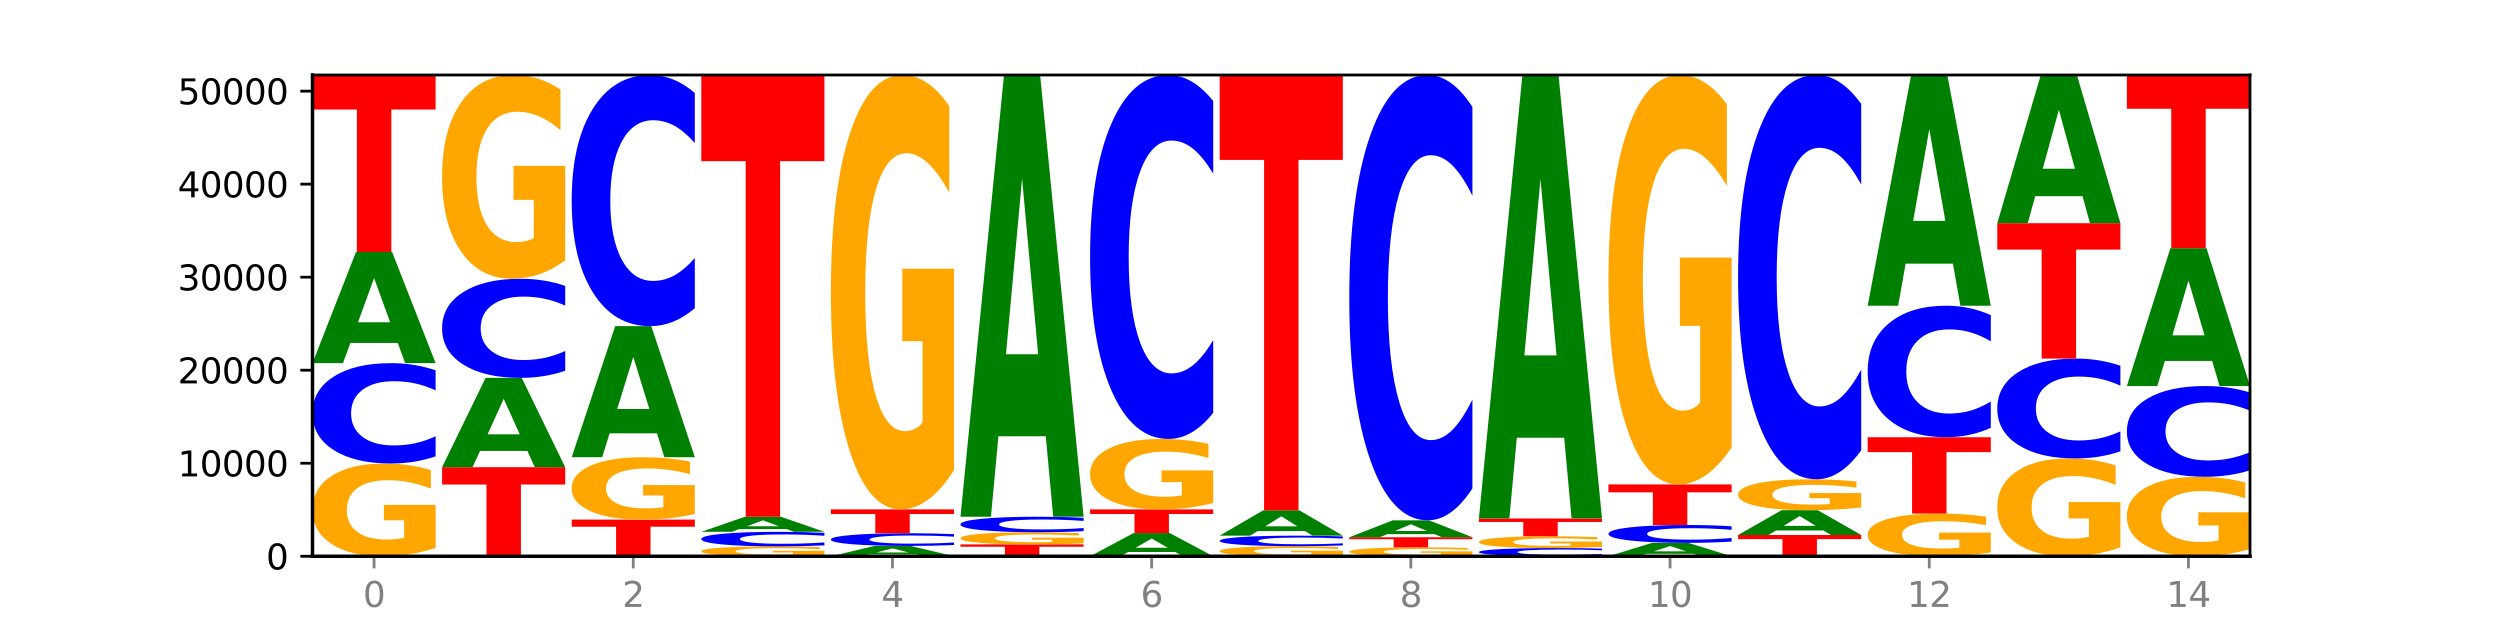 <?xml version="1.0" encoding="utf-8" standalone="no"?>
<!DOCTYPE svg PUBLIC "-//W3C//DTD SVG 1.1//EN"
  "http://www.w3.org/Graphics/SVG/1.1/DTD/svg11.dtd">
<svg xmlns:xlink="http://www.w3.org/1999/xlink" width="720pt" height="180pt" viewBox="0 0 720 180" xmlns="http://www.w3.org/2000/svg" version="1.1">
 <defs>
  <style type="text/css">*{stroke-linejoin: round; stroke-linecap: butt}</style>
 </defs>
 <g id="figure_1">
  <g id="patch_1">
   <path d="M 0 180 
L 720 180 
L 720 0 
L 0 0 
z
" style="fill: #ffffff"/>
  </g>
  <g id="axes_1">
   <g id="patch_2">
    <path d="M 90 160.2 
L 648 160.2 
L 648 21.6 
L 90 21.6 
z
" style="fill: #ffffff"/>
   </g>
   <g id="line2d_1">
    <path d="M 90 160.2 
L 648 160.2 
" clip-path="url(#p72d39a0b87)" style="fill: none; stroke: #000000; stroke-width: 0.5; stroke-linecap: square"/>
   </g>
   <g id="patch_3">
    <path d="M 125.458 157.784 
Q 121.882 158.992 118.036 159.599 
Q 114.19 160.2 110.089 160.2 
Q 100.823 160.2 95.412 156.603 
Q 90 153.006 90 146.854 
Q 90 140.631 95.507 137.062 
Q 101.022 133.492 110.614 133.492 
Q 114.309 133.492 117.694 133.978 
Q 121.088 134.458 124.091 135.407 
L 124.091 140.73 
Q 120.992 139.511 117.925 138.91 
Q 114.857 138.303 111.774 138.303 
Q 106.068 138.303 102.977 140.521 
Q 99.886 142.733 99.886 146.854 
Q 99.886 150.937 102.866 153.166 
Q 105.846 155.389 111.329 155.389 
Q 112.823 155.389 114.102 155.262 
Q 115.382 155.13 116.399 154.854 
L 116.399 149.856 
L 110.558 149.856 
L 110.558 145.403 
L 125.458 145.403 
L 125.458 157.784 
z
" clip-path="url(#p72d39a0b87)" style="fill: #ffa600"/>
   </g>
   <g id="patch_4">
    <path d="M 125.458 131.42 
Q 122.492 132.447 119.285 132.967 
Q 116.078 133.492 112.585 133.492 
Q 102.168 133.492 96.084 129.599 
Q 90 125.706 90 119.049 
Q 90 112.367 96.084 108.48 
Q 102.168 104.587 112.585 104.587 
Q 116.078 104.587 119.285 105.113 
Q 122.492 105.632 125.458 106.659 
L 125.458 112.421 
Q 122.465 111.06 119.562 110.427 
Q 116.658 109.794 113.451 109.794 
Q 107.698 109.794 104.401 112.26 
Q 101.114 114.72 101.114 119.049 
Q 101.114 123.36 104.401 125.826 
Q 107.698 128.286 113.451 128.286 
Q 116.658 128.286 119.562 127.653 
Q 122.465 127.014 125.458 125.652 
L 125.458 131.42 
z
" clip-path="url(#p72d39a0b87)" style="fill: #0000ff"/>
   </g>
   <g id="patch_5">
    <path d="M 114.562 98.757 
L 100.925 98.757 
L 98.772 104.587 
L 90 104.587 
L 102.527 72.583 
L 112.931 72.583 
L 125.458 104.587 
L 116.693 104.587 
L 114.562 98.757 
z
M 103.1 92.817 
L 112.365 92.817 
L 107.74 80.087 
L 103.1 92.817 
z
" clip-path="url(#p72d39a0b87)" style="fill: #008000"/>
   </g>
   <g id="patch_6">
    <path d="M 90 21.6 
L 125.458 21.6 
L 125.458 31.543 
L 112.701 31.543 
L 112.701 72.583 
L 102.781 72.583 
L 102.781 31.543 
L 90 31.543 
L 90 21.6 
z
" clip-path="url(#p72d39a0b87)" style="fill: #ff0000"/>
   </g>
   <g id="patch_7">
    <path d="M 127.324 134.553 
L 162.783 134.553 
L 162.783 139.555 
L 150.026 139.555 
L 150.026 160.2 
L 140.106 160.2 
L 140.106 139.555 
L 127.324 139.555 
L 127.324 134.553 
z
" clip-path="url(#p72d39a0b87)" style="fill: #ff0000"/>
   </g>
   <g id="patch_8">
    <path d="M 151.886 129.867 
L 138.25 129.867 
L 136.097 134.553 
L 127.324 134.553 
L 139.852 108.828 
L 150.255 108.828 
L 162.783 134.553 
L 154.018 134.553 
L 151.886 129.867 
z
M 140.425 125.092 
L 149.69 125.092 
L 145.064 114.86 
L 140.425 125.092 
z
" clip-path="url(#p72d39a0b87)" style="fill: #008000"/>
   </g>
   <g id="patch_9">
    <path d="M 162.783 106.782 
Q 159.817 107.797 156.609 108.31 
Q 153.402 108.828 149.909 108.828 
Q 139.492 108.828 133.408 104.984 
Q 127.324 101.139 127.324 94.564 
Q 127.324 87.966 133.408 84.127 
Q 139.492 80.283 149.909 80.283 
Q 153.402 80.283 156.609 80.802 
Q 159.817 81.315 162.783 82.329 
L 162.783 88.019 
Q 159.79 86.675 156.886 86.05 
Q 153.983 85.425 150.776 85.425 
Q 145.022 85.425 141.726 87.86 
Q 138.438 90.289 138.438 94.564 
Q 138.438 98.822 141.726 101.257 
Q 145.022 103.687 150.776 103.687 
Q 153.983 103.687 156.886 103.062 
Q 159.79 102.431 162.783 101.086 
L 162.783 106.782 
z
" clip-path="url(#p72d39a0b87)" style="fill: #0000ff"/>
   </g>
   <g id="patch_10">
    <path d="M 162.783 74.973 
Q 159.207 77.628 155.36 78.961 
Q 151.514 80.283 147.414 80.283 
Q 138.148 80.283 132.736 72.379 
Q 127.324 64.476 127.324 50.96 
Q 127.324 37.286 132.831 29.443 
Q 138.346 21.6 147.938 21.6 
Q 151.633 21.6 155.019 22.667 
Q 158.412 23.721 161.416 25.806 
L 161.416 37.504 
Q 158.317 34.825 155.249 33.504 
Q 152.182 32.17 149.098 32.17 
Q 143.393 32.17 140.301 37.043 
Q 137.21 41.904 137.21 50.96 
Q 137.21 59.93 140.19 64.827 
Q 143.17 69.712 148.653 69.712 
Q 150.147 69.712 151.427 69.434 
Q 152.706 69.143 153.723 68.537 
L 153.723 57.554 
L 147.883 57.554 
L 147.883 47.771 
L 162.783 47.771 
L 162.783 74.973 
z
" clip-path="url(#p72d39a0b87)" style="fill: #ffa600"/>
   </g>
   <g id="patch_11">
    <path d="M 164.649 149.647 
L 200.107 149.647 
L 200.107 151.705 
L 187.35 151.705 
L 187.35 160.2 
L 177.43 160.2 
L 177.43 151.705 
L 164.649 151.705 
L 164.649 149.647 
z
" clip-path="url(#p72d39a0b87)" style="fill: #ff0000"/>
   </g>
   <g id="patch_12">
    <path d="M 200.107 148.022 
Q 196.531 148.834 192.685 149.243 
Q 188.839 149.647 184.738 149.647 
Q 175.472 149.647 170.061 147.227 
Q 164.649 144.808 164.649 140.67 
Q 164.649 136.483 170.156 134.082 
Q 175.671 131.681 185.263 131.681 
Q 188.958 131.681 192.343 132.008 
Q 195.736 132.331 198.74 132.969 
L 198.74 136.55 
Q 195.641 135.73 192.574 135.326 
Q 189.506 134.917 186.423 134.917 
Q 180.717 134.917 177.626 136.409 
Q 174.535 137.897 174.535 140.67 
Q 174.535 143.416 177.515 144.915 
Q 180.495 146.411 185.978 146.411 
Q 187.472 146.411 188.751 146.326 
Q 190.031 146.236 191.048 146.051 
L 191.048 142.689 
L 185.207 142.689 
L 185.207 139.694 
L 200.107 139.694 
L 200.107 148.022 
z
" clip-path="url(#p72d39a0b87)" style="fill: #ffa600"/>
   </g>
   <g id="patch_13">
    <path d="M 189.211 124.805 
L 175.574 124.805 
L 173.421 131.681 
L 164.649 131.681 
L 177.176 93.935 
L 187.58 93.935 
L 200.107 131.681 
L 191.342 131.681 
L 189.211 124.805 
z
M 177.749 117.799 
L 187.014 117.799 
L 182.389 102.785 
L 177.749 117.799 
z
" clip-path="url(#p72d39a0b87)" style="fill: #008000"/>
   </g>
   <g id="patch_14">
    <path d="M 200.107 88.75 
Q 197.141 91.321 193.934 92.62 
Q 190.727 93.935 187.233 93.935 
Q 176.817 93.935 170.733 84.193 
Q 164.649 74.451 164.649 57.79 
Q 164.649 41.07 170.733 31.342 
Q 176.817 21.6 187.233 21.6 
Q 190.727 21.6 193.934 22.915 
Q 197.141 24.215 200.107 26.785 
L 200.107 41.204 
Q 197.114 37.797 194.211 36.214 
Q 191.307 34.63 188.1 34.63 
Q 182.347 34.63 179.05 40.801 
Q 175.762 46.957 175.762 57.79 
Q 175.762 68.578 179.05 74.75 
Q 182.347 80.906 188.1 80.906 
Q 191.307 80.906 194.211 79.322 
Q 197.114 77.723 200.107 74.316 
L 200.107 88.75 
z
" clip-path="url(#p72d39a0b87)" style="fill: #0000ff"/>
   </g>
   <g id="patch_15">
    <path d="M 237.431 159.944 
Q 233.855 160.072 230.009 160.136 
Q 226.163 160.2 222.063 160.2 
Q 212.797 160.2 207.385 159.818 
Q 201.973 159.436 201.973 158.784 
Q 201.973 158.123 207.48 157.744 
Q 212.995 157.366 222.587 157.366 
Q 226.282 157.366 229.668 157.417 
Q 233.061 157.468 236.065 157.569 
L 236.065 158.134 
Q 232.965 158.004 229.898 157.94 
Q 226.831 157.876 223.747 157.876 
Q 218.041 157.876 214.95 158.111 
Q 211.859 158.346 211.859 158.784 
Q 211.859 159.217 214.839 159.453 
Q 217.819 159.689 223.302 159.689 
Q 224.796 159.689 226.076 159.676 
Q 227.355 159.662 228.372 159.633 
L 228.372 159.102 
L 222.531 159.102 
L 222.531 158.63 
L 237.431 158.63 
L 237.431 159.944 
z
" clip-path="url(#p72d39a0b87)" style="fill: #ffa600"/>
   </g>
   <g id="patch_16">
    <path d="M 237.431 157.064 
Q 234.465 157.214 231.258 157.289 
Q 228.051 157.366 224.558 157.366 
Q 214.141 157.366 208.057 156.8 
Q 201.973 156.234 201.973 155.266 
Q 201.973 154.295 208.057 153.73 
Q 214.141 153.165 224.558 153.165 
Q 228.051 153.165 231.258 153.241 
Q 234.465 153.317 237.431 153.466 
L 237.431 154.303 
Q 234.439 154.105 231.535 154.013 
Q 228.632 153.921 225.424 153.921 
Q 219.671 153.921 216.375 154.28 
Q 213.087 154.637 213.087 155.266 
Q 213.087 155.893 216.375 156.251 
Q 219.671 156.609 225.424 156.609 
Q 228.632 156.609 231.535 156.517 
Q 234.439 156.424 237.431 156.226 
L 237.431 157.064 
z
" clip-path="url(#p72d39a0b87)" style="fill: #0000ff"/>
   </g>
   <g id="patch_17">
    <path d="M 226.535 152.376 
L 212.899 152.376 
L 210.745 153.165 
L 201.973 153.165 
L 214.501 148.835 
L 224.904 148.835 
L 237.431 153.165 
L 228.667 153.165 
L 226.535 152.376 
z
M 215.073 151.572 
L 224.339 151.572 
L 219.713 149.85 
L 215.073 151.572 
z
" clip-path="url(#p72d39a0b87)" style="fill: #008000"/>
   </g>
   <g id="patch_18">
    <path d="M 201.973 21.6 
L 237.431 21.6 
L 237.431 46.414 
L 224.675 46.414 
L 224.675 148.835 
L 214.755 148.835 
L 214.755 46.414 
L 201.973 46.414 
L 201.973 21.6 
z
" clip-path="url(#p72d39a0b87)" style="fill: #ff0000"/>
   </g>
   <g id="patch_19">
    <path d="M 263.86 159.659 
L 250.223 159.659 
L 248.07 160.2 
L 239.298 160.2 
L 251.825 157.232 
L 262.228 157.232 
L 274.756 160.2 
L 265.991 160.2 
L 263.86 159.659 
z
M 252.398 159.108 
L 261.663 159.108 
L 257.038 157.928 
L 252.398 159.108 
z
" clip-path="url(#p72d39a0b87)" style="fill: #008000"/>
   </g>
   <g id="patch_20">
    <path d="M 274.756 156.969 
Q 271.79 157.099 268.583 157.165 
Q 265.375 157.232 261.882 157.232 
Q 251.465 157.232 245.382 156.739 
Q 239.298 156.246 239.298 155.403 
Q 239.298 154.557 245.382 154.065 
Q 251.465 153.572 261.882 153.572 
Q 265.375 153.572 268.583 153.638 
Q 271.79 153.704 274.756 153.834 
L 274.756 154.564 
Q 271.763 154.391 268.86 154.311 
Q 265.956 154.231 262.749 154.231 
Q 256.995 154.231 253.699 154.543 
Q 250.411 154.855 250.411 155.403 
Q 250.411 155.949 253.699 156.261 
Q 256.995 156.572 262.749 156.572 
Q 265.956 156.572 268.86 156.492 
Q 271.763 156.411 274.756 156.239 
L 274.756 156.969 
z
" clip-path="url(#p72d39a0b87)" style="fill: #0000ff"/>
   </g>
   <g id="patch_21">
    <path d="M 239.298 146.7 
L 274.756 146.7 
L 274.756 148.04 
L 261.999 148.04 
L 261.999 153.572 
L 252.079 153.572 
L 252.079 148.04 
L 239.298 148.04 
L 239.298 146.7 
z
" clip-path="url(#p72d39a0b87)" style="fill: #ff0000"/>
   </g>
   <g id="patch_22">
    <path d="M 274.756 135.381 
Q 271.18 141.041 267.334 143.883 
Q 263.487 146.7 259.387 146.7 
Q 250.121 146.7 244.709 129.851 
Q 239.298 113.002 239.298 84.189 
Q 239.298 55.039 244.805 38.32 
Q 250.32 21.6 259.911 21.6 
Q 263.607 21.6 266.992 23.874 
Q 270.385 26.122 273.389 30.567 
L 273.389 55.504 
Q 270.29 49.793 267.222 46.977 
Q 264.155 44.134 261.072 44.134 
Q 255.366 44.134 252.275 54.522 
Q 249.183 64.885 249.183 84.189 
Q 249.183 103.312 252.163 113.752 
Q 255.143 124.166 260.627 124.166 
Q 262.121 124.166 263.4 123.572 
Q 264.679 122.951 265.697 121.659 
L 265.697 98.247 
L 259.856 98.247 
L 259.856 77.392 
L 274.756 77.392 
L 274.756 135.381 
z
" clip-path="url(#p72d39a0b87)" style="fill: #ffa600"/>
   </g>
   <g id="patch_23">
    <path d="M 276.622 156.787 
L 312.08 156.787 
L 312.08 157.453 
L 299.324 157.453 
L 299.324 160.2 
L 289.404 160.2 
L 289.404 157.453 
L 276.622 157.453 
L 276.622 156.787 
z
" clip-path="url(#p72d39a0b87)" style="fill: #ff0000"/>
   </g>
   <g id="patch_24">
    <path d="M 312.08 156.47 
Q 308.504 156.629 304.658 156.708 
Q 300.812 156.787 296.711 156.787 
Q 287.445 156.787 282.034 156.316 
Q 276.622 155.844 276.622 155.038 
Q 276.622 154.223 282.129 153.756 
Q 287.644 153.288 297.236 153.288 
Q 300.931 153.288 304.316 153.352 
Q 307.71 153.414 310.713 153.539 
L 310.713 154.236 
Q 307.614 154.076 304.547 153.998 
Q 301.479 153.918 298.396 153.918 
Q 292.69 153.918 289.599 154.209 
Q 286.508 154.499 286.508 155.038 
Q 286.508 155.573 289.488 155.865 
Q 292.468 156.157 297.951 156.157 
Q 299.445 156.157 300.724 156.14 
Q 302.004 156.123 303.021 156.086 
L 303.021 155.432 
L 297.18 155.432 
L 297.18 154.848 
L 312.08 154.848 
L 312.08 156.47 
z
" clip-path="url(#p72d39a0b87)" style="fill: #ffa600"/>
   </g>
   <g id="patch_25">
    <path d="M 312.08 152.967 
Q 309.114 153.126 305.907 153.207 
Q 302.7 153.288 299.207 153.288 
Q 288.79 153.288 282.706 152.685 
Q 276.622 152.083 276.622 151.052 
Q 276.622 150.018 282.706 149.416 
Q 288.79 148.814 299.207 148.814 
Q 302.7 148.814 305.907 148.895 
Q 309.114 148.976 312.08 149.135 
L 312.08 150.026 
Q 309.087 149.816 306.184 149.718 
Q 303.28 149.62 300.073 149.62 
Q 294.32 149.62 291.023 150.001 
Q 287.736 150.382 287.736 151.052 
Q 287.736 151.72 291.023 152.101 
Q 294.32 152.482 300.073 152.482 
Q 303.28 152.482 306.184 152.384 
Q 309.087 152.285 312.08 152.074 
L 312.08 152.967 
z
" clip-path="url(#p72d39a0b87)" style="fill: #0000ff"/>
   </g>
   <g id="patch_26">
    <path d="M 301.184 125.639 
L 287.547 125.639 
L 285.394 148.814 
L 276.622 148.814 
L 289.15 21.6 
L 299.553 21.6 
L 312.08 148.814 
L 303.315 148.814 
L 301.184 125.639 
z
M 289.722 102.029 
L 298.987 102.029 
L 294.362 51.427 
L 289.722 102.029 
z
" clip-path="url(#p72d39a0b87)" style="fill: #008000"/>
   </g>
   <g id="patch_27">
    <path d="M 338.508 158.984 
L 324.872 158.984 
L 322.719 160.2 
L 313.946 160.2 
L 326.474 153.524 
L 336.877 153.524 
L 349.405 160.2 
L 340.64 160.2 
L 338.508 158.984 
z
M 327.047 157.745 
L 336.312 157.745 
L 331.686 155.089 
L 327.047 157.745 
z
" clip-path="url(#p72d39a0b87)" style="fill: #008000"/>
   </g>
   <g id="patch_28">
    <path d="M 313.946 146.708 
L 349.405 146.708 
L 349.405 148.037 
L 336.648 148.037 
L 336.648 153.524 
L 326.728 153.524 
L 326.728 148.037 
L 313.946 148.037 
L 313.946 146.708 
z
" clip-path="url(#p72d39a0b87)" style="fill: #ff0000"/>
   </g>
   <g id="patch_29">
    <path d="M 349.405 144.872 
Q 345.829 145.79 341.982 146.251 
Q 338.136 146.708 334.036 146.708 
Q 324.77 146.708 319.358 143.976 
Q 313.946 141.243 313.946 136.57 
Q 313.946 131.843 319.454 129.131 
Q 324.969 126.419 334.56 126.419 
Q 338.255 126.419 341.641 126.788 
Q 345.034 127.153 348.038 127.874 
L 348.038 131.918 
Q 344.939 130.992 341.871 130.535 
Q 338.804 130.074 335.72 130.074 
Q 330.015 130.074 326.923 131.759 
Q 323.832 133.439 323.832 136.57 
Q 323.832 139.671 326.812 141.365 
Q 329.792 143.054 335.275 143.054 
Q 336.769 143.054 338.049 142.957 
Q 339.328 142.857 340.345 142.647 
L 340.345 138.85 
L 334.505 138.85 
L 334.505 135.468 
L 349.405 135.468 
L 349.405 144.872 
z
" clip-path="url(#p72d39a0b87)" style="fill: #ffa600"/>
   </g>
   <g id="patch_30">
    <path d="M 349.405 118.906 
Q 346.439 122.63 343.231 124.514 
Q 340.024 126.419 336.531 126.419 
Q 326.114 126.419 320.03 112.302 
Q 313.946 98.185 313.946 74.042 
Q 313.946 49.813 320.03 35.717 
Q 326.114 21.6 336.531 21.6 
Q 340.024 21.6 343.231 23.505 
Q 346.439 25.389 349.405 29.113 
L 349.405 50.008 
Q 346.412 45.071 343.508 42.776 
Q 340.605 40.481 337.398 40.481 
Q 331.644 40.481 328.348 49.423 
Q 325.06 58.344 325.06 74.042 
Q 325.06 89.675 328.348 98.618 
Q 331.644 107.538 337.398 107.538 
Q 340.605 107.538 343.508 105.243 
Q 346.412 102.926 349.405 97.99 
L 349.405 118.906 
z
" clip-path="url(#p72d39a0b87)" style="fill: #0000ff"/>
   </g>
   <g id="patch_31">
    <path d="M 386.729 159.938 
Q 383.153 160.069 379.307 160.135 
Q 375.461 160.2 371.36 160.2 
Q 362.094 160.2 356.683 159.81 
Q 351.271 159.42 351.271 158.753 
Q 351.271 158.078 356.778 157.691 
Q 362.293 157.304 371.885 157.304 
Q 375.58 157.304 378.965 157.357 
Q 382.358 157.409 385.362 157.511 
L 385.362 158.089 
Q 382.263 157.957 379.196 157.891 
Q 376.128 157.826 373.045 157.826 
Q 367.339 157.826 364.248 158.066 
Q 361.157 158.306 361.157 158.753 
Q 361.157 159.196 364.137 159.437 
Q 367.117 159.678 372.6 159.678 
Q 374.094 159.678 375.373 159.665 
Q 376.653 159.65 377.67 159.62 
L 377.67 159.078 
L 371.829 159.078 
L 371.829 158.596 
L 386.729 158.596 
L 386.729 159.938 
z
" clip-path="url(#p72d39a0b87)" style="fill: #ffa600"/>
   </g>
   <g id="patch_32">
    <path d="M 386.729 157.086 
Q 383.763 157.194 380.556 157.249 
Q 377.349 157.304 373.856 157.304 
Q 363.439 157.304 357.355 156.895 
Q 351.271 156.486 351.271 155.787 
Q 351.271 155.086 357.355 154.677 
Q 363.439 154.268 373.856 154.268 
Q 377.349 154.268 380.556 154.324 
Q 383.763 154.378 386.729 154.486 
L 386.729 155.091 
Q 383.736 154.948 380.833 154.882 
Q 377.929 154.815 374.722 154.815 
Q 368.969 154.815 365.672 155.074 
Q 362.385 155.333 362.385 155.787 
Q 362.385 156.24 365.672 156.499 
Q 368.969 156.757 374.722 156.757 
Q 377.929 156.757 380.833 156.691 
Q 383.736 156.624 386.729 156.481 
L 386.729 157.086 
z
" clip-path="url(#p72d39a0b87)" style="fill: #0000ff"/>
   </g>
   <g id="patch_33">
    <path d="M 375.833 152.94 
L 362.196 152.94 
L 360.043 154.268 
L 351.271 154.268 
L 363.798 146.976 
L 374.202 146.976 
L 386.729 154.268 
L 377.964 154.268 
L 375.833 152.94 
z
M 364.371 151.587 
L 373.636 151.587 
L 369.011 148.686 
L 364.371 151.587 
z
" clip-path="url(#p72d39a0b87)" style="fill: #008000"/>
   </g>
   <g id="patch_34">
    <path d="M 351.271 21.6 
L 386.729 21.6 
L 386.729 46.052 
L 373.972 46.052 
L 373.972 146.976 
L 364.052 146.976 
L 364.052 46.052 
L 351.271 46.052 
L 351.271 21.6 
z
" clip-path="url(#p72d39a0b87)" style="fill: #ff0000"/>
   </g>
   <g id="patch_35">
    <path d="M 424.054 159.968 
Q 420.477 160.084 416.631 160.142 
Q 412.785 160.2 408.685 160.2 
Q 399.419 160.2 394.007 159.855 
Q 388.595 159.509 388.595 158.919 
Q 388.595 158.321 394.102 157.979 
Q 399.617 157.636 409.209 157.636 
Q 412.904 157.636 416.29 157.683 
Q 419.683 157.729 422.687 157.82 
L 422.687 158.331 
Q 419.587 158.214 416.52 158.156 
Q 413.453 158.098 410.369 158.098 
Q 404.664 158.098 401.572 158.311 
Q 398.481 158.523 398.481 158.919 
Q 398.481 159.311 401.461 159.525 
Q 404.441 159.738 409.924 159.738 
Q 411.418 159.738 412.698 159.726 
Q 413.977 159.713 414.994 159.687 
L 414.994 159.207 
L 409.153 159.207 
L 409.153 158.78 
L 424.054 158.78 
L 424.054 159.968 
z
" clip-path="url(#p72d39a0b87)" style="fill: #ffa600"/>
   </g>
   <g id="patch_36">
    <path d="M 388.595 154.724 
L 424.054 154.724 
L 424.054 155.292 
L 411.297 155.292 
L 411.297 157.636 
L 401.377 157.636 
L 401.377 155.292 
L 388.595 155.292 
L 388.595 154.724 
z
" clip-path="url(#p72d39a0b87)" style="fill: #ff0000"/>
   </g>
   <g id="patch_37">
    <path d="M 413.157 153.837 
L 399.521 153.837 
L 397.367 154.724 
L 388.595 154.724 
L 401.123 149.853 
L 411.526 149.853 
L 424.054 154.724 
L 415.289 154.724 
L 413.157 153.837 
z
M 401.695 152.933 
L 410.961 152.933 
L 406.335 150.995 
L 401.695 152.933 
z
" clip-path="url(#p72d39a0b87)" style="fill: #008000"/>
   </g>
   <g id="patch_38">
    <path d="M 424.054 140.66 
Q 421.087 145.217 417.88 147.522 
Q 414.673 149.853 411.18 149.853 
Q 400.763 149.853 394.679 132.58 
Q 388.595 115.306 388.595 85.766 
Q 388.595 56.121 394.679 38.874 
Q 400.763 21.6 411.18 21.6 
Q 414.673 21.6 417.88 23.931 
Q 421.087 26.236 424.054 30.793 
L 424.054 56.359 
Q 421.061 50.319 418.157 47.51 
Q 415.254 44.702 412.047 44.702 
Q 406.293 44.702 402.997 55.644 
Q 399.709 66.559 399.709 85.766 
Q 399.709 104.894 402.997 115.836 
Q 406.293 126.751 412.047 126.751 
Q 415.254 126.751 418.157 123.943 
Q 421.061 121.108 424.054 115.068 
L 424.054 140.66 
z
" clip-path="url(#p72d39a0b87)" style="fill: #0000ff"/>
   </g>
   <g id="patch_39">
    <path d="M 461.378 160.031 
Q 458.412 160.115 455.205 160.157 
Q 451.997 160.2 448.504 160.2 
Q 438.088 160.2 432.004 159.882 
Q 425.92 159.564 425.92 159.019 
Q 425.92 158.473 432.004 158.155 
Q 438.088 157.837 448.504 157.837 
Q 451.997 157.837 455.205 157.88 
Q 458.412 157.922 461.378 158.006 
L 461.378 158.477 
Q 458.385 158.366 455.482 158.314 
Q 452.578 158.263 449.371 158.263 
Q 443.618 158.263 440.321 158.464 
Q 437.033 158.665 437.033 159.019 
Q 437.033 159.372 440.321 159.573 
Q 443.618 159.774 449.371 159.774 
Q 452.578 159.774 455.482 159.723 
Q 458.385 159.67 461.378 159.559 
L 461.378 160.031 
z
" clip-path="url(#p72d39a0b87)" style="fill: #0000ff"/>
   </g>
   <g id="patch_40">
    <path d="M 461.378 157.53 
Q 457.802 157.683 453.956 157.761 
Q 450.11 157.837 446.009 157.837 
Q 436.743 157.837 431.331 157.38 
Q 425.92 156.923 425.92 156.141 
Q 425.92 155.35 431.427 154.896 
Q 436.942 154.443 446.533 154.443 
Q 450.229 154.443 453.614 154.504 
Q 457.007 154.565 460.011 154.686 
L 460.011 155.363 
Q 456.912 155.208 453.844 155.131 
Q 450.777 155.054 447.694 155.054 
Q 441.988 155.054 438.897 155.336 
Q 435.805 155.617 435.805 156.141 
Q 435.805 156.66 438.785 156.943 
Q 441.765 157.226 447.249 157.226 
Q 448.743 157.226 450.022 157.209 
Q 451.302 157.193 452.319 157.158 
L 452.319 156.522 
L 446.478 156.522 
L 446.478 155.956 
L 461.378 155.956 
L 461.378 157.53 
z
" clip-path="url(#p72d39a0b87)" style="fill: #ffa600"/>
   </g>
   <g id="patch_41">
    <path d="M 425.92 149.326 
L 461.378 149.326 
L 461.378 150.324 
L 448.621 150.324 
L 448.621 154.443 
L 438.701 154.443 
L 438.701 150.324 
L 425.92 150.324 
L 425.92 149.326 
z
" clip-path="url(#p72d39a0b87)" style="fill: #ff0000"/>
   </g>
   <g id="patch_42">
    <path d="M 450.482 126.058 
L 436.845 126.058 
L 434.692 149.326 
L 425.92 149.326 
L 438.447 21.6 
L 448.85 21.6 
L 461.378 149.326 
L 452.613 149.326 
L 450.482 126.058 
z
M 439.02 102.352 
L 448.285 102.352 
L 443.66 51.547 
L 439.02 102.352 
z
" clip-path="url(#p72d39a0b87)" style="fill: #008000"/>
   </g>
   <g id="patch_43">
    <path d="M 487.806 159.498 
L 474.169 159.498 
L 472.016 160.2 
L 463.244 160.2 
L 475.772 156.345 
L 486.175 156.345 
L 498.702 160.2 
L 489.937 160.2 
L 487.806 159.498 
z
M 476.344 158.782 
L 485.609 158.782 
L 480.984 157.249 
L 476.344 158.782 
z
" clip-path="url(#p72d39a0b87)" style="fill: #008000"/>
   </g>
   <g id="patch_44">
    <path d="M 498.702 155.976 
Q 495.736 156.159 492.529 156.251 
Q 489.322 156.345 485.829 156.345 
Q 475.412 156.345 469.328 155.652 
Q 463.244 154.958 463.244 153.773 
Q 463.244 152.583 469.328 151.891 
Q 475.412 151.198 485.829 151.198 
Q 489.322 151.198 492.529 151.292 
Q 495.736 151.384 498.702 151.567 
L 498.702 152.593 
Q 495.71 152.351 492.806 152.238 
Q 489.903 152.125 486.695 152.125 
Q 480.942 152.125 477.645 152.564 
Q 474.358 153.002 474.358 153.773 
Q 474.358 154.541 477.645 154.98 
Q 480.942 155.418 486.695 155.418 
Q 489.903 155.418 492.806 155.305 
Q 495.71 155.191 498.702 154.949 
L 498.702 155.976 
z
" clip-path="url(#p72d39a0b87)" style="fill: #0000ff"/>
   </g>
   <g id="patch_45">
    <path d="M 463.244 139.515 
L 498.702 139.515 
L 498.702 141.793 
L 485.946 141.793 
L 485.946 151.198 
L 476.026 151.198 
L 476.026 141.793 
L 463.244 141.793 
L 463.244 139.515 
z
" clip-path="url(#p72d39a0b87)" style="fill: #ff0000"/>
   </g>
   <g id="patch_46">
    <path d="M 498.702 128.846 
Q 495.126 134.18 491.28 136.86 
Q 487.434 139.515 483.333 139.515 
Q 474.068 139.515 468.656 123.634 
Q 463.244 107.753 463.244 80.594 
Q 463.244 53.119 468.751 37.359 
Q 474.266 21.6 483.858 21.6 
Q 487.553 21.6 490.938 23.743 
Q 494.332 25.863 497.336 30.052 
L 497.336 53.557 
Q 494.236 48.174 491.169 45.519 
Q 488.101 42.84 485.018 42.84 
Q 479.312 42.84 476.221 52.631 
Q 473.13 62.399 473.13 80.594 
Q 473.13 98.618 476.11 108.459 
Q 479.09 118.275 484.573 118.275 
Q 486.067 118.275 487.347 117.715 
Q 488.626 117.13 489.643 115.912 
L 489.643 93.844 
L 483.802 93.844 
L 483.802 74.188 
L 498.702 74.188 
L 498.702 128.846 
z
" clip-path="url(#p72d39a0b87)" style="fill: #ffa600"/>
   </g>
   <g id="patch_47">
    <path d="M 500.569 154.078 
L 536.027 154.078 
L 536.027 155.272 
L 523.27 155.272 
L 523.27 160.2 
L 513.35 160.2 
L 513.35 155.272 
L 500.569 155.272 
L 500.569 154.078 
z
" clip-path="url(#p72d39a0b87)" style="fill: #ff0000"/>
   </g>
   <g id="patch_48">
    <path d="M 525.13 152.778 
L 511.494 152.778 
L 509.341 154.078 
L 500.569 154.078 
L 513.096 146.941 
L 523.499 146.941 
L 536.027 154.078 
L 527.262 154.078 
L 525.13 152.778 
z
M 513.669 151.453 
L 522.934 151.453 
L 518.309 148.615 
L 513.669 151.453 
z
" clip-path="url(#p72d39a0b87)" style="fill: #008000"/>
   </g>
   <g id="patch_49">
    <path d="M 536.027 146.135 
Q 532.451 146.538 528.605 146.74 
Q 524.758 146.941 520.658 146.941 
Q 511.392 146.941 505.98 145.741 
Q 500.569 144.54 500.569 142.487 
Q 500.569 140.41 506.076 139.219 
Q 511.591 138.028 521.182 138.028 
Q 524.878 138.028 528.263 138.19 
Q 531.656 138.35 534.66 138.667 
L 534.66 140.444 
Q 531.561 140.037 528.493 139.836 
Q 525.426 139.633 522.343 139.633 
Q 516.637 139.633 513.546 140.374 
Q 510.454 141.112 510.454 142.487 
Q 510.454 143.85 513.434 144.594 
Q 516.414 145.336 521.898 145.336 
Q 523.391 145.336 524.671 145.293 
Q 525.95 145.249 526.968 145.157 
L 526.968 143.489 
L 521.127 143.489 
L 521.127 142.003 
L 536.027 142.003 
L 536.027 146.135 
z
" clip-path="url(#p72d39a0b87)" style="fill: #ffa600"/>
   </g>
   <g id="patch_50">
    <path d="M 536.027 129.682 
Q 533.061 133.819 529.854 135.911 
Q 526.646 138.028 523.153 138.028 
Q 512.736 138.028 506.652 122.347 
Q 500.569 106.666 500.569 79.85 
Q 500.569 52.938 506.652 37.281 
Q 512.736 21.6 523.153 21.6 
Q 526.646 21.6 529.854 23.716 
Q 533.061 25.809 536.027 29.945 
L 536.027 53.154 
Q 533.034 47.671 530.13 45.121 
Q 527.227 42.572 524.02 42.572 
Q 518.266 42.572 514.97 52.505 
Q 511.682 62.413 511.682 79.85 
Q 511.682 97.214 514.97 107.147 
Q 518.266 117.056 524.02 117.056 
Q 527.227 117.056 530.13 114.507 
Q 533.034 111.933 536.027 106.45 
L 536.027 129.682 
z
" clip-path="url(#p72d39a0b87)" style="fill: #0000ff"/>
   </g>
   <g id="patch_51">
    <path d="M 573.351 159.087 
Q 569.775 159.644 565.929 159.923 
Q 562.083 160.2 557.982 160.2 
Q 548.716 160.2 543.305 158.544 
Q 537.893 156.888 537.893 154.055 
Q 537.893 151.19 543.4 149.546 
Q 548.915 147.903 558.507 147.903 
Q 562.202 147.903 565.587 148.127 
Q 568.98 148.348 571.984 148.784 
L 571.984 151.236 
Q 568.885 150.674 565.818 150.397 
Q 562.75 150.118 559.667 150.118 
Q 553.961 150.118 550.87 151.139 
Q 547.779 152.158 547.779 154.055 
Q 547.779 155.935 550.759 156.961 
Q 553.739 157.985 559.222 157.985 
Q 560.716 157.985 561.995 157.927 
Q 563.275 157.866 564.292 157.739 
L 564.292 155.437 
L 558.451 155.437 
L 558.451 153.387 
L 573.351 153.387 
L 573.351 159.087 
z
" clip-path="url(#p72d39a0b87)" style="fill: #ffa600"/>
   </g>
   <g id="patch_52">
    <path d="M 537.893 125.924 
L 573.351 125.924 
L 573.351 130.21 
L 560.594 130.21 
L 560.594 147.903 
L 550.674 147.903 
L 550.674 130.21 
L 537.893 130.21 
L 537.893 125.924 
z
" clip-path="url(#p72d39a0b87)" style="fill: #ff0000"/>
   </g>
   <g id="patch_53">
    <path d="M 573.351 123.209 
Q 570.385 124.554 567.178 125.235 
Q 563.971 125.924 560.478 125.924 
Q 550.061 125.924 543.977 120.822 
Q 537.893 115.721 537.893 106.997 
Q 537.893 98.242 543.977 93.148 
Q 550.061 88.047 560.478 88.047 
Q 563.971 88.047 567.178 88.735 
Q 570.385 89.416 573.351 90.762 
L 573.351 98.312 
Q 570.358 96.528 567.455 95.699 
Q 564.551 94.869 561.344 94.869 
Q 555.591 94.869 552.294 98.101 
Q 549.007 101.324 549.007 106.997 
Q 549.007 112.646 552.294 115.877 
Q 555.591 119.101 561.344 119.101 
Q 564.551 119.101 567.455 118.272 
Q 570.358 117.434 573.351 115.651 
L 573.351 123.209 
z
" clip-path="url(#p72d39a0b87)" style="fill: #0000ff"/>
   </g>
   <g id="patch_54">
    <path d="M 562.455 75.942 
L 548.818 75.942 
L 546.665 88.047 
L 537.893 88.047 
L 550.42 21.6 
L 560.824 21.6 
L 573.351 88.047 
L 564.586 88.047 
L 562.455 75.942 
z
M 550.993 63.61 
L 560.258 63.61 
L 555.633 37.179 
L 550.993 63.61 
z
" clip-path="url(#p72d39a0b87)" style="fill: #008000"/>
   </g>
   <g id="patch_55">
    <path d="M 610.676 157.652 
Q 607.1 158.926 603.253 159.566 
Q 599.407 160.2 595.307 160.2 
Q 586.041 160.2 580.629 156.407 
Q 575.217 152.614 575.217 146.127 
Q 575.217 139.565 580.724 135.801 
Q 586.239 132.037 595.831 132.037 
Q 599.526 132.037 602.912 132.549 
Q 606.305 133.055 609.309 134.056 
L 609.309 139.67 
Q 606.21 138.384 603.142 137.75 
Q 600.075 137.11 596.991 137.11 
Q 591.286 137.11 588.194 139.449 
Q 585.103 141.782 585.103 146.127 
Q 585.103 150.432 588.083 152.783 
Q 591.063 155.127 596.546 155.127 
Q 598.04 155.127 599.32 154.993 
Q 600.599 154.854 601.616 154.563 
L 601.616 149.292 
L 595.776 149.292 
L 595.776 144.597 
L 610.676 144.597 
L 610.676 157.652 
z
" clip-path="url(#p72d39a0b87)" style="fill: #ffa600"/>
   </g>
   <g id="patch_56">
    <path d="M 610.676 129.976 
Q 607.71 130.998 604.502 131.515 
Q 601.295 132.037 597.802 132.037 
Q 587.385 132.037 581.301 128.163 
Q 575.217 124.289 575.217 117.664 
Q 575.217 111.015 581.301 107.146 
Q 587.385 103.272 597.802 103.272 
Q 601.295 103.272 604.502 103.795 
Q 607.71 104.312 610.676 105.334 
L 610.676 111.068 
Q 607.683 109.713 604.779 109.083 
Q 601.876 108.453 598.669 108.453 
Q 592.915 108.453 589.619 110.908 
Q 586.331 113.356 586.331 117.664 
Q 586.331 121.954 589.619 124.408 
Q 592.915 126.856 598.669 126.856 
Q 601.876 126.856 604.779 126.226 
Q 607.683 125.59 610.676 124.236 
L 610.676 129.976 
z
" clip-path="url(#p72d39a0b87)" style="fill: #0000ff"/>
   </g>
   <g id="patch_57">
    <path d="M 575.217 64.286 
L 610.676 64.286 
L 610.676 71.889 
L 597.919 71.889 
L 597.919 103.272 
L 587.999 103.272 
L 587.999 71.889 
L 575.217 71.889 
L 575.217 64.286 
z
" clip-path="url(#p72d39a0b87)" style="fill: #ff0000"/>
   </g>
   <g id="patch_58">
    <path d="M 599.779 56.51 
L 586.143 56.51 
L 583.99 64.286 
L 575.217 64.286 
L 587.745 21.6 
L 598.148 21.6 
L 610.676 64.286 
L 601.911 64.286 
L 599.779 56.51 
z
M 588.318 48.587 
L 597.583 48.587 
L 592.957 31.608 
L 588.318 48.587 
z
" clip-path="url(#p72d39a0b87)" style="fill: #008000"/>
   </g>
   <g id="patch_59">
    <path d="M 648 158.13 
Q 644.424 159.165 640.578 159.685 
Q 636.732 160.2 632.631 160.2 
Q 623.365 160.2 617.954 157.118 
Q 612.542 154.036 612.542 148.766 
Q 612.542 143.434 618.049 140.376 
Q 623.564 137.318 633.156 137.318 
Q 636.851 137.318 640.236 137.734 
Q 643.629 138.145 646.633 138.958 
L 646.633 143.519 
Q 643.534 142.475 640.467 141.96 
Q 637.399 141.44 634.316 141.44 
Q 628.61 141.44 625.519 143.34 
Q 622.428 145.235 622.428 148.766 
Q 622.428 152.264 625.408 154.173 
Q 628.388 156.078 633.871 156.078 
Q 635.365 156.078 636.644 155.97 
Q 637.924 155.856 638.941 155.62 
L 638.941 151.337 
L 633.1 151.337 
L 633.1 147.523 
L 648 147.523 
L 648 158.13 
z
" clip-path="url(#p72d39a0b87)" style="fill: #ffa600"/>
   </g>
   <g id="patch_60">
    <path d="M 648 135.444 
Q 645.034 136.373 641.827 136.843 
Q 638.62 137.318 635.126 137.318 
Q 624.71 137.318 618.626 133.798 
Q 612.542 130.277 612.542 124.257 
Q 612.542 118.216 618.626 114.701 
Q 624.71 111.181 635.126 111.181 
Q 638.62 111.181 641.827 111.656 
Q 645.034 112.126 648 113.054 
L 648 118.264 
Q 645.007 117.033 642.104 116.461 
Q 639.2 115.889 635.993 115.889 
Q 630.24 115.889 626.943 118.119 
Q 623.655 120.343 623.655 124.257 
Q 623.655 128.156 626.943 130.385 
Q 630.24 132.61 635.993 132.61 
Q 639.2 132.61 642.104 132.038 
Q 645.007 131.46 648 130.229 
L 648 135.444 
z
" clip-path="url(#p72d39a0b87)" style="fill: #0000ff"/>
   </g>
   <g id="patch_61">
    <path d="M 637.104 103.949 
L 623.467 103.949 
L 621.314 111.181 
L 612.542 111.181 
L 625.069 71.482 
L 635.473 71.482 
L 648 111.181 
L 639.235 111.181 
L 637.104 103.949 
z
M 625.642 96.581 
L 634.907 96.581 
L 630.282 80.79 
L 625.642 96.581 
z
" clip-path="url(#p72d39a0b87)" style="fill: #008000"/>
   </g>
   <g id="patch_62">
    <path d="M 612.542 21.6 
L 648 21.6 
L 648 31.328 
L 635.243 31.328 
L 635.243 71.482 
L 625.323 71.482 
L 625.323 31.328 
L 612.542 31.328 
L 612.542 21.6 
z
" clip-path="url(#p72d39a0b87)" style="fill: #ff0000"/>
   </g>
   <g id="matplotlib.axis_1">
    <g id="xtick_1">
     <g id="line2d_2">
      <defs>
       <path id="m80cb46ff53" d="M 0 0 
L 0 3.5 
" style="stroke: #808080; stroke-width: 0.8"/>
      </defs>
      <g>
       <use xlink:href="#m80cb46ff53" x="107.729" y="160.2" style="fill: #808080; stroke: #808080; stroke-width: 0.8"/>
      </g>
     </g>
     <g id="text_1">
      <!-- 0 -->
      <g style="fill: #808080" transform="translate(104.548 174.798) scale(0.1 -0.1)">
       <defs>
        <path id="DejaVuSans-30" d="M 2034 4250 
Q 1547 4250 1301 3770 
Q 1056 3291 1056 2328 
Q 1056 1369 1301 889 
Q 1547 409 2034 409 
Q 2525 409 2770 889 
Q 3016 1369 3016 2328 
Q 3016 3291 2770 3770 
Q 2525 4250 2034 4250 
z
M 2034 4750 
Q 2819 4750 3233 4129 
Q 3647 3509 3647 2328 
Q 3647 1150 3233 529 
Q 2819 -91 2034 -91 
Q 1250 -91 836 529 
Q 422 1150 422 2328 
Q 422 3509 836 4129 
Q 1250 4750 2034 4750 
z
" transform="scale(0.016)"/>
       </defs>
       <use xlink:href="#DejaVuSans-30"/>
      </g>
     </g>
    </g>
    <g id="xtick_2">
     <g id="line2d_3">
      <g>
       <use xlink:href="#m80cb46ff53" x="182.378" y="160.2" style="fill: #808080; stroke: #808080; stroke-width: 0.8"/>
      </g>
     </g>
     <g id="text_2">
      <!-- 2 -->
      <g style="fill: #808080" transform="translate(179.197 174.798) scale(0.1 -0.1)">
       <defs>
        <path id="DejaVuSans-32" d="M 1228 531 
L 3431 531 
L 3431 0 
L 469 0 
L 469 531 
Q 828 903 1448 1529 
Q 2069 2156 2228 2338 
Q 2531 2678 2651 2914 
Q 2772 3150 2772 3378 
Q 2772 3750 2511 3984 
Q 2250 4219 1831 4219 
Q 1534 4219 1204 4116 
Q 875 4013 500 3803 
L 500 4441 
Q 881 4594 1212 4672 
Q 1544 4750 1819 4750 
Q 2544 4750 2975 4387 
Q 3406 4025 3406 3419 
Q 3406 3131 3298 2873 
Q 3191 2616 2906 2266 
Q 2828 2175 2409 1742 
Q 1991 1309 1228 531 
z
" transform="scale(0.016)"/>
       </defs>
       <use xlink:href="#DejaVuSans-32"/>
      </g>
     </g>
    </g>
    <g id="xtick_3">
     <g id="line2d_4">
      <g>
       <use xlink:href="#m80cb46ff53" x="257.027" y="160.2" style="fill: #808080; stroke: #808080; stroke-width: 0.8"/>
      </g>
     </g>
     <g id="text_3">
      <!-- 4 -->
      <g style="fill: #808080" transform="translate(253.846 174.798) scale(0.1 -0.1)">
       <defs>
        <path id="DejaVuSans-34" d="M 2419 4116 
L 825 1625 
L 2419 1625 
L 2419 4116 
z
M 2253 4666 
L 3047 4666 
L 3047 1625 
L 3713 1625 
L 3713 1100 
L 3047 1100 
L 3047 0 
L 2419 0 
L 2419 1100 
L 313 1100 
L 313 1709 
L 2253 4666 
z
" transform="scale(0.016)"/>
       </defs>
       <use xlink:href="#DejaVuSans-34"/>
      </g>
     </g>
    </g>
    <g id="xtick_4">
     <g id="line2d_5">
      <g>
       <use xlink:href="#m80cb46ff53" x="331.676" y="160.2" style="fill: #808080; stroke: #808080; stroke-width: 0.8"/>
      </g>
     </g>
     <g id="text_4">
      <!-- 6 -->
      <g style="fill: #808080" transform="translate(328.494 174.798) scale(0.1 -0.1)">
       <defs>
        <path id="DejaVuSans-36" d="M 2113 2584 
Q 1688 2584 1439 2293 
Q 1191 2003 1191 1497 
Q 1191 994 1439 701 
Q 1688 409 2113 409 
Q 2538 409 2786 701 
Q 3034 994 3034 1497 
Q 3034 2003 2786 2293 
Q 2538 2584 2113 2584 
z
M 3366 4563 
L 3366 3988 
Q 3128 4100 2886 4159 
Q 2644 4219 2406 4219 
Q 1781 4219 1451 3797 
Q 1122 3375 1075 2522 
Q 1259 2794 1537 2939 
Q 1816 3084 2150 3084 
Q 2853 3084 3261 2657 
Q 3669 2231 3669 1497 
Q 3669 778 3244 343 
Q 2819 -91 2113 -91 
Q 1303 -91 875 529 
Q 447 1150 447 2328 
Q 447 3434 972 4092 
Q 1497 4750 2381 4750 
Q 2619 4750 2861 4703 
Q 3103 4656 3366 4563 
z
" transform="scale(0.016)"/>
       </defs>
       <use xlink:href="#DejaVuSans-36"/>
      </g>
     </g>
    </g>
    <g id="xtick_5">
     <g id="line2d_6">
      <g>
       <use xlink:href="#m80cb46ff53" x="406.324" y="160.2" style="fill: #808080; stroke: #808080; stroke-width: 0.8"/>
      </g>
     </g>
     <g id="text_5">
      <!-- 8 -->
      <g style="fill: #808080" transform="translate(403.143 174.798) scale(0.1 -0.1)">
       <defs>
        <path id="DejaVuSans-38" d="M 2034 2216 
Q 1584 2216 1326 1975 
Q 1069 1734 1069 1313 
Q 1069 891 1326 650 
Q 1584 409 2034 409 
Q 2484 409 2743 651 
Q 3003 894 3003 1313 
Q 3003 1734 2745 1975 
Q 2488 2216 2034 2216 
z
M 1403 2484 
Q 997 2584 770 2862 
Q 544 3141 544 3541 
Q 544 4100 942 4425 
Q 1341 4750 2034 4750 
Q 2731 4750 3128 4425 
Q 3525 4100 3525 3541 
Q 3525 3141 3298 2862 
Q 3072 2584 2669 2484 
Q 3125 2378 3379 2068 
Q 3634 1759 3634 1313 
Q 3634 634 3220 271 
Q 2806 -91 2034 -91 
Q 1263 -91 848 271 
Q 434 634 434 1313 
Q 434 1759 690 2068 
Q 947 2378 1403 2484 
z
M 1172 3481 
Q 1172 3119 1398 2916 
Q 1625 2713 2034 2713 
Q 2441 2713 2670 2916 
Q 2900 3119 2900 3481 
Q 2900 3844 2670 4047 
Q 2441 4250 2034 4250 
Q 1625 4250 1398 4047 
Q 1172 3844 1172 3481 
z
" transform="scale(0.016)"/>
       </defs>
       <use xlink:href="#DejaVuSans-38"/>
      </g>
     </g>
    </g>
    <g id="xtick_6">
     <g id="line2d_7">
      <g>
       <use xlink:href="#m80cb46ff53" x="480.973" y="160.2" style="fill: #808080; stroke: #808080; stroke-width: 0.8"/>
      </g>
     </g>
     <g id="text_6">
      <!-- 10 -->
      <g style="fill: #808080" transform="translate(474.611 174.798) scale(0.1 -0.1)">
       <defs>
        <path id="DejaVuSans-31" d="M 794 531 
L 1825 531 
L 1825 4091 
L 703 3866 
L 703 4441 
L 1819 4666 
L 2450 4666 
L 2450 531 
L 3481 531 
L 3481 0 
L 794 0 
L 794 531 
z
" transform="scale(0.016)"/>
       </defs>
       <use xlink:href="#DejaVuSans-31"/>
       <use xlink:href="#DejaVuSans-30" x="63.623"/>
      </g>
     </g>
    </g>
    <g id="xtick_7">
     <g id="line2d_8">
      <g>
       <use xlink:href="#m80cb46ff53" x="555.622" y="160.2" style="fill: #808080; stroke: #808080; stroke-width: 0.8"/>
      </g>
     </g>
     <g id="text_7">
      <!-- 12 -->
      <g style="fill: #808080" transform="translate(549.26 174.798) scale(0.1 -0.1)">
       <use xlink:href="#DejaVuSans-31"/>
       <use xlink:href="#DejaVuSans-32" x="63.623"/>
      </g>
     </g>
    </g>
    <g id="xtick_8">
     <g id="line2d_9">
      <g>
       <use xlink:href="#m80cb46ff53" x="630.271" y="160.2" style="fill: #808080; stroke: #808080; stroke-width: 0.8"/>
      </g>
     </g>
     <g id="text_8">
      <!-- 14 -->
      <g style="fill: #808080" transform="translate(623.908 174.798) scale(0.1 -0.1)">
       <use xlink:href="#DejaVuSans-31"/>
       <use xlink:href="#DejaVuSans-34" x="63.623"/>
      </g>
     </g>
    </g>
   </g>
   <g id="matplotlib.axis_2">
    <g id="ytick_1">
     <g id="line2d_10">
      <defs>
       <path id="m9bd55c81ce" d="M 0 0 
L -3.5 0 
" style="stroke: #000000; stroke-width: 0.8"/>
      </defs>
      <g>
       <use xlink:href="#m9bd55c81ce" x="90" y="160.2" style="stroke: #000000; stroke-width: 0.8"/>
      </g>
     </g>
     <g id="text_9">
      <!-- 0 -->
      <g transform="translate(76.638 163.999) scale(0.1 -0.1)">
       <use xlink:href="#DejaVuSans-30"/>
      </g>
     </g>
    </g>
    <g id="ytick_2">
     <g id="line2d_11">
      <g>
       <use xlink:href="#m9bd55c81ce" x="90" y="133.409" style="stroke: #000000; stroke-width: 0.8"/>
      </g>
     </g>
     <g id="text_10">
      <!-- 10000 -->
      <g transform="translate(51.188 137.208) scale(0.1 -0.1)">
       <use xlink:href="#DejaVuSans-31"/>
       <use xlink:href="#DejaVuSans-30" x="63.623"/>
       <use xlink:href="#DejaVuSans-30" x="127.246"/>
       <use xlink:href="#DejaVuSans-30" x="190.869"/>
       <use xlink:href="#DejaVuSans-30" x="254.492"/>
      </g>
     </g>
    </g>
    <g id="ytick_3">
     <g id="line2d_12">
      <g>
       <use xlink:href="#m9bd55c81ce" x="90" y="106.618" style="stroke: #000000; stroke-width: 0.8"/>
      </g>
     </g>
     <g id="text_11">
      <!-- 20000 -->
      <g transform="translate(51.188 110.417) scale(0.1 -0.1)">
       <use xlink:href="#DejaVuSans-32"/>
       <use xlink:href="#DejaVuSans-30" x="63.623"/>
       <use xlink:href="#DejaVuSans-30" x="127.246"/>
       <use xlink:href="#DejaVuSans-30" x="190.869"/>
       <use xlink:href="#DejaVuSans-30" x="254.492"/>
      </g>
     </g>
    </g>
    <g id="ytick_4">
     <g id="line2d_13">
      <g>
       <use xlink:href="#m9bd55c81ce" x="90" y="79.827" style="stroke: #000000; stroke-width: 0.8"/>
      </g>
     </g>
     <g id="text_12">
      <!-- 30000 -->
      <g transform="translate(51.188 83.627) scale(0.1 -0.1)">
       <defs>
        <path id="DejaVuSans-33" d="M 2597 2516 
Q 3050 2419 3304 2112 
Q 3559 1806 3559 1356 
Q 3559 666 3084 287 
Q 2609 -91 1734 -91 
Q 1441 -91 1130 -33 
Q 819 25 488 141 
L 488 750 
Q 750 597 1062 519 
Q 1375 441 1716 441 
Q 2309 441 2620 675 
Q 2931 909 2931 1356 
Q 2931 1769 2642 2001 
Q 2353 2234 1838 2234 
L 1294 2234 
L 1294 2753 
L 1863 2753 
Q 2328 2753 2575 2939 
Q 2822 3125 2822 3475 
Q 2822 3834 2567 4026 
Q 2313 4219 1838 4219 
Q 1578 4219 1281 4162 
Q 984 4106 628 3988 
L 628 4550 
Q 988 4650 1302 4700 
Q 1616 4750 1894 4750 
Q 2613 4750 3031 4423 
Q 3450 4097 3450 3541 
Q 3450 3153 3228 2886 
Q 3006 2619 2597 2516 
z
" transform="scale(0.016)"/>
       </defs>
       <use xlink:href="#DejaVuSans-33"/>
       <use xlink:href="#DejaVuSans-30" x="63.623"/>
       <use xlink:href="#DejaVuSans-30" x="127.246"/>
       <use xlink:href="#DejaVuSans-30" x="190.869"/>
       <use xlink:href="#DejaVuSans-30" x="254.492"/>
      </g>
     </g>
    </g>
    <g id="ytick_5">
     <g id="line2d_14">
      <g>
       <use xlink:href="#m9bd55c81ce" x="90" y="53.036" style="stroke: #000000; stroke-width: 0.8"/>
      </g>
     </g>
     <g id="text_13">
      <!-- 40000 -->
      <g transform="translate(51.188 56.836) scale(0.1 -0.1)">
       <use xlink:href="#DejaVuSans-34"/>
       <use xlink:href="#DejaVuSans-30" x="63.623"/>
       <use xlink:href="#DejaVuSans-30" x="127.246"/>
       <use xlink:href="#DejaVuSans-30" x="190.869"/>
       <use xlink:href="#DejaVuSans-30" x="254.492"/>
      </g>
     </g>
    </g>
    <g id="ytick_6">
     <g id="line2d_15">
      <g>
       <use xlink:href="#m9bd55c81ce" x="90" y="26.246" style="stroke: #000000; stroke-width: 0.8"/>
      </g>
     </g>
     <g id="text_14">
      <!-- 50000 -->
      <g transform="translate(51.188 30.045) scale(0.1 -0.1)">
       <defs>
        <path id="DejaVuSans-35" d="M 691 4666 
L 3169 4666 
L 3169 4134 
L 1269 4134 
L 1269 2991 
Q 1406 3038 1543 3061 
Q 1681 3084 1819 3084 
Q 2600 3084 3056 2656 
Q 3513 2228 3513 1497 
Q 3513 744 3044 326 
Q 2575 -91 1722 -91 
Q 1428 -91 1123 -41 
Q 819 9 494 109 
L 494 744 
Q 775 591 1075 516 
Q 1375 441 1709 441 
Q 2250 441 2565 725 
Q 2881 1009 2881 1497 
Q 2881 1984 2565 2268 
Q 2250 2553 1709 2553 
Q 1456 2553 1204 2497 
Q 953 2441 691 2322 
L 691 4666 
z
" transform="scale(0.016)"/>
       </defs>
       <use xlink:href="#DejaVuSans-35"/>
       <use xlink:href="#DejaVuSans-30" x="63.623"/>
       <use xlink:href="#DejaVuSans-30" x="127.246"/>
       <use xlink:href="#DejaVuSans-30" x="190.869"/>
       <use xlink:href="#DejaVuSans-30" x="254.492"/>
      </g>
     </g>
    </g>
   </g>
   <g id="patch_63">
    <path d="M 90 160.2 
L 90 21.6 
" style="fill: none; stroke: #000000; stroke-linejoin: miter; stroke-linecap: square"/>
   </g>
   <g id="patch_64">
    <path d="M 648 160.2 
L 648 21.6 
" style="fill: none; stroke: #000000; stroke-width: 0.8; stroke-linejoin: miter; stroke-linecap: square"/>
   </g>
   <g id="patch_65">
    <path d="M 90 160.2 
L 648 160.2 
" style="fill: none; stroke: #000000; stroke-linejoin: miter; stroke-linecap: square"/>
   </g>
   <g id="patch_66">
    <path d="M 90 21.6 
L 648 21.6 
" style="fill: none; stroke: #000000; stroke-width: 0.8; stroke-linejoin: miter; stroke-linecap: square"/>
   </g>
  </g>
 </g>
 <defs>
  <clipPath id="p72d39a0b87">
   <rect x="90" y="21.6" width="558" height="138.6"/>
  </clipPath>
 </defs>
</svg>
